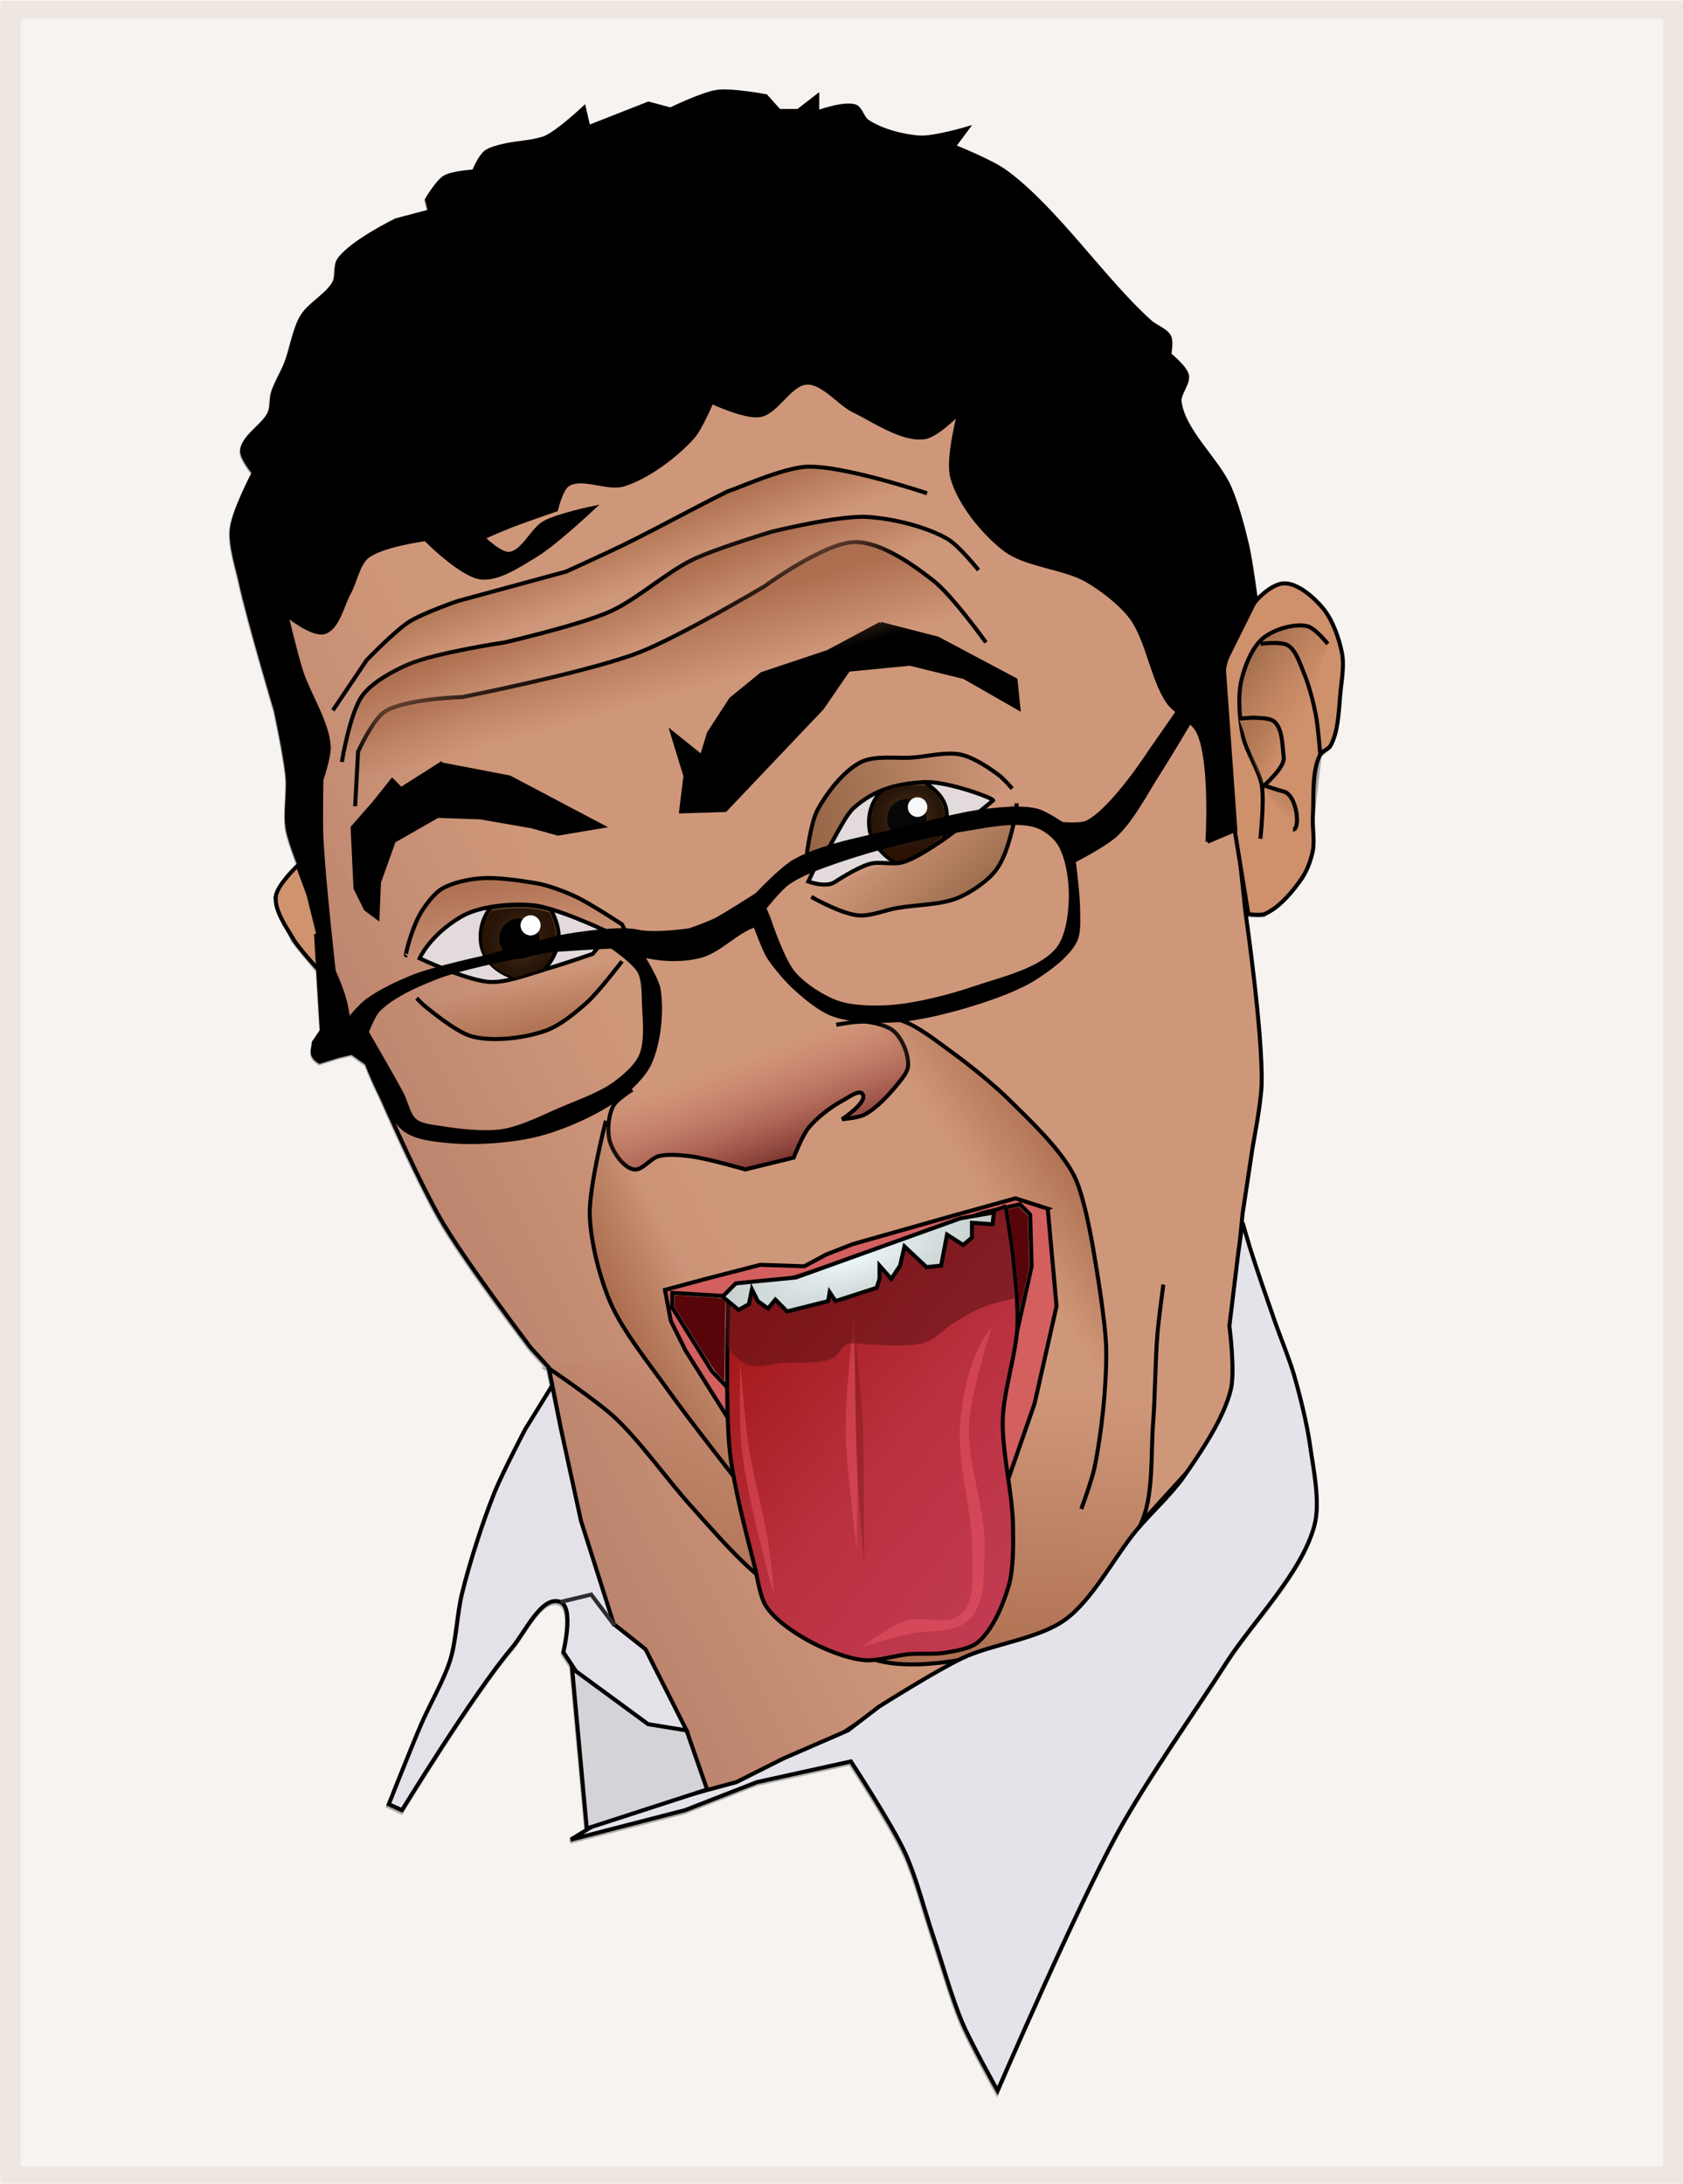 <svg xmlns="http://www.w3.org/2000/svg" xmlns:xlink="http://www.w3.org/1999/xlink" viewBox="0 0 385.26 500" version="1.0"><defs><filter id="N" color-interpolation-filters="sRGB"><feGaussianBlur stdDeviation=".521"/></filter><filter id="af" height="1.063" width="2.41" y="-.031" x="-.705" color-interpolation-filters="sRGB"><feGaussianBlur stdDeviation=".692"/></filter><filter id="l" color-interpolation-filters="sRGB"><feGaussianBlur stdDeviation=".447"/></filter><filter id="j" color-interpolation-filters="sRGB"><feGaussianBlur stdDeviation=".506"/></filter><filter id="f" color-interpolation-filters="sRGB"><feGaussianBlur stdDeviation=".62"/></filter><filter id="S" color-interpolation-filters="sRGB"><feGaussianBlur stdDeviation=".449"/></filter><filter id="V" color-interpolation-filters="sRGB"><feGaussianBlur stdDeviation=".17"/></filter><filter id="U" color-interpolation-filters="sRGB"><feGaussianBlur stdDeviation=".367"/></filter><filter id="T" color-interpolation-filters="sRGB"><feGaussianBlur stdDeviation=".502"/></filter><filter id="d" color-interpolation-filters="sRGB"><feGaussianBlur stdDeviation=".754"/></filter><filter id="h" color-interpolation-filters="sRGB"><feGaussianBlur stdDeviation=".557"/></filter><filter id="z" color-interpolation-filters="sRGB"><feGaussianBlur stdDeviation=".528"/></filter><filter id="x" color-interpolation-filters="sRGB"><feGaussianBlur stdDeviation=".593"/></filter><filter id="r" color-interpolation-filters="sRGB"><feGaussianBlur stdDeviation=".549"/></filter><filter id="u" color-interpolation-filters="sRGB"><feGaussianBlur stdDeviation=".38"/></filter><filter id="B" color-interpolation-filters="sRGB"><feGaussianBlur stdDeviation=".357"/></filter><filter id="D" color-interpolation-filters="sRGB"><feGaussianBlur stdDeviation=".186"/></filter><filter id="w" color-interpolation-filters="sRGB"><feGaussianBlur stdDeviation=".33"/></filter><filter id="s" color-interpolation-filters="sRGB"><feGaussianBlur stdDeviation=".378"/></filter><filter id="F" color-interpolation-filters="sRGB"><feGaussianBlur stdDeviation=".188"/></filter><filter id="C" color-interpolation-filters="sRGB"><feGaussianBlur stdDeviation=".198"/></filter><filter id="H" color-interpolation-filters="sRGB"><feGaussianBlur stdDeviation=".115"/></filter><filter id="I" color-interpolation-filters="sRGB"><feGaussianBlur stdDeviation=".192"/></filter><filter id="ad" color-interpolation-filters="sRGB"><feGaussianBlur stdDeviation=".154"/></filter><filter id="Q" color-interpolation-filters="sRGB"><feGaussianBlur stdDeviation=".077"/></filter><filter id="R" color-interpolation-filters="sRGB"><feGaussianBlur stdDeviation=".463"/></filter><filter id="ae" color-interpolation-filters="sRGB"><feGaussianBlur stdDeviation="1.19"/></filter><filter id="L" color-interpolation-filters="sRGB"><feGaussianBlur stdDeviation=".549"/></filter><filter id="J" color-interpolation-filters="sRGB"><feGaussianBlur stdDeviation=".557"/></filter><filter id="b" height="1.112" width="1.202" y="-.056" x="-.101" color-interpolation-filters="sRGB"><feGaussianBlur stdDeviation="11.67"/></filter><filter id="c" color-interpolation-filters="sRGB"><feGaussianBlur stdDeviation=".469"/></filter><filter id="aa" color-interpolation-filters="sRGB"><feGaussianBlur stdDeviation=".317"/></filter><filter id="W" color-interpolation-filters="sRGB"><feGaussianBlur stdDeviation=".376"/></filter><filter id="P" color-interpolation-filters="sRGB"><feGaussianBlur stdDeviation=".564"/></filter><filter id="Y" color-interpolation-filters="sRGB"><feGaussianBlur stdDeviation=".228"/></filter><filter id="ab" color-interpolation-filters="sRGB"><feGaussianBlur stdDeviation=".247"/></filter><filter id="p" color-interpolation-filters="sRGB"><feGaussianBlur stdDeviation="1.283"/></filter><filter id="o" height="1.065" width="1.755" y="-.033" x="-.377" color-interpolation-filters="sRGB"><feGaussianBlur stdDeviation=".733"/></filter><linearGradient id="O" y2="409.88" gradientUnits="userSpaceOnUse" x2="949.49" y1="395.36" x1="944.24"><stop stop-color="#ad6f50" offset="0"/><stop stop-color="#ad6f50" stop-opacity="0" offset="1"/></linearGradient><linearGradient id="i" y2="522.18" gradientUnits="userSpaceOnUse" x2="987.54" y1="550.1" x1="997.68"><stop stop-color="#702926" offset="0"/><stop stop-color="#cd675f" stop-opacity="0" offset="1"/></linearGradient><linearGradient id="m" y2="552.12" gradientUnits="userSpaceOnUse" x2="1055.5" y1="538.46" x1="1076.2"><stop stop-color="#ad6f50" offset="0"/><stop stop-color="#ad6f50" stop-opacity="0" offset="1"/></linearGradient><linearGradient id="t" y2="494.07" gradientUnits="userSpaceOnUse" x2="917.1" y1="476.85" x1="915.05"><stop stop-color="#ad6f50" offset="0"/><stop stop-color="#ad6f50" stop-opacity="0" offset="1"/></linearGradient><linearGradient id="v" y2="455.9" gradientUnits="userSpaceOnUse" x2="1064.4" y1="463.68" x1="1009.4"><stop stop-color="#916243" offset="0"/><stop stop-color="#916243" stop-opacity="0" offset="1"/></linearGradient><linearGradient id="y" y2="469.77" gradientUnits="userSpaceOnUse" x2="1025.4" y1="494.06" x1="1047.6"><stop stop-color="#916243" offset="0"/><stop stop-color="#916243" stop-opacity="0" offset="1"/></linearGradient><linearGradient id="A" y2="501.09" gradientUnits="userSpaceOnUse" x2="937.43" y1="514.83" x1="940.82"><stop stop-color="#ad6f50" offset="0"/><stop stop-color="#ad6f50" stop-opacity="0" offset="1"/></linearGradient><linearGradient id="e" y2="650.29" gradientUnits="userSpaceOnUse" x2="1037.1" y1="692.82" x1="954.22"><stop stop-color="#b37c68" offset="0"/><stop stop-color="#d09779" stop-opacity=".991" offset="1"/></linearGradient><linearGradient id="K" y2="431.56" gradientUnits="userSpaceOnUse" x2="971.65" y1="412.54" x1="966.38"><stop stop-color="#ad6f50" offset="0"/><stop stop-color="#ad6f50" stop-opacity="0" offset="1"/></linearGradient><linearGradient id="M" y2="421.15" gradientUnits="userSpaceOnUse" x2="963.02" y1="406.42" x1="957.58"><stop stop-color="#ad6f50" offset="0"/><stop stop-color="#ad6f50" stop-opacity="0" offset="1"/></linearGradient><linearGradient id="k" y2="568.29" gradientUnits="userSpaceOnUse" x2="979.64" y1="576.03" x1="962.97"><stop stop-color="#ad6f50" offset="0"/><stop stop-color="#ad6f50" stop-opacity="0" offset="1"/></linearGradient><linearGradient id="X" y2="438.17" gradientUnits="userSpaceOnUse" x2="1134.7" y1="424.41" x1="1114.9"><stop stop-color="#916243" offset="0"/><stop stop-color="#b87c55" stop-opacity="0" offset="1"/></linearGradient><linearGradient id="Z" y2="444.2" gradientUnits="userSpaceOnUse" x2="1132.1" y1="437.32" x1="1119.9"><stop stop-color="#a9714e" offset="0"/><stop stop-color="#a9714e" stop-opacity="0" offset="1"/></linearGradient><linearGradient id="ac" y2="458.14" gradientUnits="userSpaceOnUse" x2="1129.9" y1="449.03" x1="1135.5"><stop stop-color="#a9714e" offset="0"/><stop stop-color="#a9714e" stop-opacity="0" offset="1"/></linearGradient><linearGradient id="g" y2="595.92" gradientUnits="userSpaceOnUse" x2="1024.7" y1="667.56" x1="1017.2"><stop stop-color="#ad6f50" offset="0"/><stop stop-color="#ad6f50" stop-opacity="0" offset="1"/></linearGradient><linearGradient id="n" y2="646.65" gradientUnits="userSpaceOnUse" x2="1065.9" gradientTransform="matrix(.999 0 0 1.006 -694.8 82.827)" y1="588.74" x1="997.75"><stop stop-color="#a41a1b" offset="0"/><stop stop-color="#b9313f" offset=".5"/><stop stop-color="#c23a4f" offset="1"/></linearGradient><linearGradient id="a"><stop stop-color="#502d16" offset="0"/><stop stop-color="#28170b" offset=".712"/><stop stop-color="#2b1100" offset="1"/></linearGradient><radialGradient id="q" gradientUnits="userSpaceOnUse" cy="569.19" cx="1025.6" gradientTransform="matrix(1.122 -.379 .119 .354 -889.45 842.35)" r="34.375"><stop stop-color="#ebf6f6" offset="0"/><stop stop-color="#c1c8c8" offset="1"/></radialGradient><radialGradient id="G" xlink:href="#a" gradientUnits="userSpaceOnUse" cy="518.94" cx="452.89" gradientTransform="matrix(.999 0 0 1.086 -207.13 11.701)" r="9.733"/><radialGradient id="E" xlink:href="#a" gradientUnits="userSpaceOnUse" cy="488.52" cx="549.71" gradientTransform="matrix(1.001 -.25 .226 .902 377.34 155.63)" r="10.265"/></defs><g transform="translate(-106.225 -312.82) scale(.918)"><rect ry=".496" height="544.83" width="419.8" y="340.87" x="115.75" fill="#eee7e1"/><path opacity=".504" d="M121.26 345.46h408.78c.206 0 .373.217.373.487v534.68c0 .27-.167.488-.373.488H121.26c-.206 0-.373-.217-.373-.488v-534.68c0-.27.167-.487.373-.487z" fill="#fff"/></g><path opacity=".545" d="M295.97 363.79c-.576.003-1.08.033-1.531.094-3.717.505-11.72 4.406-11.72 4.406l-5.468-1.469-15 5.906-1.125-4.78s-6.222 5.843-9.5 7.343c-2.038.933-7.312 1.5-7.312 1.5s-5.778.729-7.688 2.188c-1.335 1.019-2.937 4.812-2.937 4.812s-5.4.297-7.313 1.469c-1.8 1.104-4.375 5.531-4.375 5.531l.719 2.938-8.406 2.218s-11.423 5.556-14.281 9.938c-.922 1.413-.319 4.031-1.094 5.531-1.614 3.12-6.214 5.464-8.031 8.469-1.932 3.194-2.665 8.303-4.032 11.78-.886 2.255-2.598 5.051-3.28 7.376-.41 1.394-.2 3.437-.75 4.781-1.35 3.29-6.69 6.043-6.938 9.594-.132 1.874 2.906 5.531 2.906 5.531s-4.997 9.51-5.469 14c-.421 4.012 1.325 9.31 2.188 13.25 2.134 9.742 8.78 32.062 8.78 32.062s2.498 11.561 2.938 16.594c.338 3.854-.633 9.09 0 12.906.612 3.69 4 11.781 4 11.781l1.094 4.406c-.994-2.666-1.929-5.144-2.531-7l-5.5 7.75 4.406 10.688 5.844 7.188.312-.25.938 15.906-1.969 2.937c-.02 1.604-1.226 3.21 1.469 4.813l4.719-1.47 3.312-.78 3.656 2.593s1.443 3.795 3.47 7.844c5.028 11.405 10.612 23.475 14.811 30.844 5.882 10.32 22.688 32.438 22.688 32.438l4.344 4.75-.313.031.407.282.843 4.28-6.75 10.907s-5.721 10.938-7.687 15.844c-2.936 7.326-6.133 17.397-8.031 25.062-1.214 4.902-1.45 11.769-2.938 16.594-1.574 5.102-5.214 11.312-7.312 16.219-2.532 5.92-8.063 19.875-8.063 19.875l3.313 1.5s17.94-29.347 27.438-40.531c3.23-3.804 7.446-13.29 12.062-11.438 3.472 1.393.75 12.53.75 12.53l3.156 4.782-.969-.719 3.656 39.938 1.063-.343-5.094 3.125 28.531-7.344 17.938-7.031 23.406-5.156s10.21 15.598 13.531 22.844c2.72 5.934 4.884 14.466 6.969 20.656 2.196 6.521 4.625 15.386 7.312 21.719 2.238 5.273 8.782 16.969 8.782 16.969s19.739-45.804 30-64.5c7.26-13.23 18.934-29.668 27.062-42.375 6.579-10.284 18.83-22.423 21.938-34.25 1.518-5.78-.264-13.987-1.094-19.906-.756-5.39-2.507-12.465-4.031-17.688-1.185-4.06-3.36-9.258-4.75-13.25-1.918-5.51-4.468-12.873-6.22-18.438-.587-1.868-1.812-6.25-1.812-6.25l-.718 5.093.718-7.312 2.563-16.938s2.077-10.812 2.187-15.5c.303-12.877-4.03-42.72-4.03-42.72l-1.25-11.811 1.968 12.156h4.031l9.531-9.188 2.563-6.656v-8.469l1.812-15.469 2.563-2.218 2.562-14 .375-8.844-4.75-11.406-9.53-6.281-6.938 4.062h-.375s-1.252-9.59-2.188-13.625c-1.02-4.392-2.603-10.246-4.406-14.375-2.97-6.803-11.484-14.006-12.438-21.375-.265-2.048 2.289-4.61 1.844-6.625-.44-1.99-4.406-5.156-4.406-5.156s.581-3.248 0-4.438c-.796-1.626-3.407-2.48-4.75-3.687-11.647-10.455-23.58-28.353-36.22-37.562-3.46-2.521-12.812-6.281-12.812-6.281l3.313-4.407s-8.151 2.388-11.719 2.188c-4.125-.231-9.738-1.695-13.156-4.031-1.163-.795-1.628-3.174-2.938-3.688-2.69-1.056-9.5 1.469-9.5 1.469v-4.063l-4.75 3.688h-4.78l-3.282-3.688s-6.496-1.21-10.53-1.187zM202.282 595.1c.063.15.123.316.188.469-.01.012-.157.156-.157.156-.01-.21-.015-.415-.03-.625zm127.06 175.97l-2.344 1.813-1.125.5 3.469-2.313zm-37.75 16.625l.031.125-2.625.719 2.594-.844z" fill-rule="evenodd" filter="url(#b)" stroke="#000" stroke-width="1.002" fill="#2b0000" transform="translate(-106.225 -312.82) scale(.918)"/><path d="M885.52 471.23s-5.17 4.88-5.493 7.69c-.393 3.423 2.62 7.661 4.394 10.62 1.426 2.378 5.873 7.148 5.873 7.148l1.258-.973c2.039-5.44-4.004-18.283-6.032-24.485z" fill-rule="evenodd" transform="matrix(.917 0 0 .923 -743.85 -236.809)" filter="url(#c)" stroke="#000" fill="#cf936e"/><path d="M987.47 700.72c11.108.806 22.811-9.826 33.919-14.154l14.292-9.423 21.379-11.363s14.733-3.28 19.993-6.68c6.817-4.406 17.212-20.874 17.212-20.874l2.197-4.395 11.72-12.817c6.165-7.016 9.788-15.996 12.084-26.001l-1.098-15.015 2.197-22.34 2.563-16.845s2.087-10.721 2.198-15.381c.303-12.798-4.029-42.481-4.029-42.481l-2.197-20.508-13.916-43.213-39.917-45.777-15.747-21.24-52.735-8.79-47.242 19.41-69.58 36.62 4.028 29.664 9.155 70.313s17.358 42.357 27.1 59.327c5.888 10.257 22.705 32.227 22.705 32.227l4.394 4.76 7.473 37.474 8.482 26.14 3.089 2.306 4.988 4.206 10.165 19.815 5.127 15.035z" fill-rule="evenodd" transform="matrix(.917 0 0 .923 -743.85 -236.809)" filter="url(#d)" stroke="#000" fill="url(#e)"/><path d="M947.78 595.74s12.233 8.183 16.846 12.451c6.403 5.924 13.175 15.518 19.043 21.973 4.391 4.83 10.102 11.45 15.015 15.747 8.585 7.509 19.888 18.899 30.762 22.339 6.81 2.154 16.803 1.047 23.804-.366 7.78-1.57 18.226-5.075 24.536-9.888 7.355-5.61 15.255-15.942 18.677-24.536 2.657-6.673 2.002-16.643 2.563-23.804.525-6.69.53-15.653 1.1-22.339.309-3.639 1.464-12.085 1.464-12.085" fill-rule="evenodd" transform="matrix(.917 0 0 .923 -743.85 -236.809)" filter="url(#f)" stroke="#000" fill="url(#g)"/><path d="M969.02 526.89s-3.906 2.364-4.76 4.028c-1.259 2.452-1.609 6.543-.733 9.156.84 2.508 3.255 6.121 5.86 6.592 2.079.375 4.174-2.787 6.225-3.296 2.239-.557 5.399-.268 7.69 0 4.262.497 13.916 3.296 13.916 3.296l12.085-2.93s2.113-5.418 3.662-7.324c2.121-2.61 5.813-5.393 8.79-6.958 1.322-.696 3.929-2.707 4.76-1.465 1.347 2.01-5.127 6.225-5.127 6.225s3.994-.34 5.493-1.098c3.053-1.546 6.273-5.03 8.423-7.69.96-1.188 2.446-2.874 2.564-4.396.21-2.705-1.358-6.523-3.296-8.422-1.589-1.558-4.752-2.278-6.958-2.564-2.298-.298-7.69.733-7.69.733" fill-rule="evenodd" transform="matrix(.917 0 0 .923 -743.85 -236.809)" filter="url(#h)" stroke="#000" fill="url(#i)"/><path d="M962.43 534.58s-4.252 16.307-4.028 23.438c.209 6.659 2.48 15.493 5.127 21.607 3.086 7.13 9.77 15.281 14.282 21.607 5.55 7.782 19.409 25.269 19.409 25.269l17.578 17.212h36.988" fill-rule="evenodd" transform="matrix(.917 0 0 .923 -743.85 -236.809)" filter="url(#j)" stroke="#000" fill="url(#k)"/><path d="M1081.1 630.9s2.637-7.09 3.296-10.254c1.8-8.647 3.047-20.465 2.93-29.297-.093-6.976-2.93-23.071-2.93-23.071s-2.245-14.613-5.127-20.142c-3.42-6.562-10.823-13.502-16.113-18.677-4.073-3.984-10.017-8.768-14.648-12.085-3.57-2.557-8.267-6.36-12.451-7.69-1.678-.534-5.86-.367-5.86-.367" fill-rule="evenodd" transform="matrix(.917 0 0 .923 -743.85 -236.809)" filter="url(#l)" stroke="#000" fill="url(#m)"/><path d="M239.843 276.754l2.015 22.317-5.036 22.318-6.715 19.275-4.7-11.835 6.38-19.275 4.364-19.612-.336-11.835-2.35-2.367-8.73 2.03-15.778 5.748-15.108 6.086-7.721 2.705-13.43 3.72-7.72.676-11.08-.676v3.381l9.065 14.54 6.715 7.102-.672 7.439-12.086-19.275-3.357-6.763-1.343-7.1 8.729-2.368 13.093-3.381 10.072.338 5.035-2.705 6.043-2.367 23.837-6.763 13.429-3.72 7.386 2.367z" fill-rule="evenodd" stroke="#000" stroke-width=".92" fill="#d35f5f"/><path d="M366.49 641.7s1.434 8.75 1.83 12.528c.54 5.177 1.339 12.118 1.097 17.318-.328 7.043-3.447 16.165-3.659 23.213-.24 7.993 2.466 18.534 2.561 26.53.054 4.544.188 10.751-1.098 15.107-1.357 4.6-3.998 10.958-7.682 14.002-1.959 1.618-5.553 2.137-8.048 2.58-2.705.478-6.41.135-9.146.368-3.418.29-7.93 1.847-11.341 1.474-4.521-.495-10.308-2.906-14.267-5.159-3.328-1.893-7.759-4.902-9.877-8.106-1.714-2.59-2.158-6.934-2.927-9.949-2.179-8.547-5.239-19.97-6.22-28.74-1.276-11.425-.365-38.32-.365-38.32L333.2 653.49l33.291-11.79z" fill-rule="evenodd" stroke="#000" stroke-width="1.002" fill="url(#n)" transform="translate(-106.225 -312.82) scale(.918)"/><path d="M234.5 300.91s-2.564 20.018-1.938 30.031c.508 8.113 2.407 23.812 2.407 23.812s.386-16.08 0-23.938c-.5-10.15-.47-29.91-.47-29.91zm31.375 2.969c-4.774 5.968-6.74 15.067-7.281 22.969-.335 9.813 2.886 19.087 2.844 28.906-.02 4.704.89 10.649-2.563 13.844-3.099 2.868-8.818.194-12.812 1.562-3.7 1.26-10.07 5.96-10.07 5.96s7.69-2.328 11.625-3.125c4.56-.923 9.317.167 12.781-2.937 4.181-3.747 3.571-9.955 3.844-15.562.483-9.943-3.915-19.333-3.563-29.281.24-6.756 5.188-22.344 5.188-22.344zm-57.531 7.906s-.412 13.221.313 19.781c1.02 9.25 3.433 18.307 5.656 27.344.546 2.221 1.875 6.594 1.875 6.594s-.87-8.605-1.563-12.875c-1.18-7.28-3.31-14.395-4.406-21.688-.954-6.35-1.875-19.156-1.875-19.156z" fill-opacity=".34" transform="matrix(1 0 0 1 -38.873 0)" filter="url(#o)" fill="#ff6777"/><path d="M205.42 308.6s2.747 3.263 4.675 3.896c2.719.892 5.71-.433 8.57-.52 1.817-.055 3.644.17 5.454 0 1.842-.174 3.818-.173 5.453-1.039 1.299-.687 1.76-2.554 3.117-3.116 1.52-.63 3.29-.033 4.934 0 2.166.043 4.328.34 6.493.26 2.264-.085 4.633.021 6.752-.78 2.269-.857 3.917-2.868 5.973-4.155 2.103-1.316 4.205-2.678 6.493-3.636 2.577-1.079 8.05-2.337 8.05-2.337l-2.596-20.517-63.887 20.257z" fill-opacity=".58" transform="matrix(1 0 0 1 -38.873 0)" filter="url(#p)" fill="#5d1215"/><path d="M295.89 664.18l4.024 3.316 2.56-1.474.733-3.684 1.463 2.947 2.56 1.843 1.83-2.211 2.926 2.948 10.243-2.58.366-2.21 1.464 2.21 10.243-3.316.731-2.21v-3.317l2.927 3.316 2.195-3.316 1.098-4.79 5.487 5.158 3.658-.368 1.464-7.738 4.024 2.58 2.195-1.843v-3.685l5.121.369.366-2.948-8.414 1.474-40.973 14.74-14.999 1.473-3.292 3.316z" fill-rule="evenodd" stroke="#000" stroke-width="1.002" fill="url(#q)" transform="translate(-106.225 -312.82) scale(.918)"/><path d="M240.44 142.84l-12.062 6.438-15.125 5.062-7.031 5.75-5.063 7.781-1.656 5.406-6.719-5.406 3 9.813-1 8.094 10.094-.313 22.156-23.344 6.031-8.781 14.094-1.375 12.438 3.062 12.4 7.1-.656-6.437-17.812-9.469-13.094-3.375zm-100.72 32.125l-9.063 5.75-2-2.031-4.03 5.062-5.032 5.75.656 13.875 2.344 4.75 2.688 2 .343-8.094 3.375-9.468 10.062-5.75 9.72.343 11.75 2.032 6.062 1.687 10.062-1.687-21.15-11.17-15.78-3.03z" fill-rule="evenodd" transform="matrix(1 0 0 1 -38.873 0)" filter="url(#r)" stroke="#000" stroke-width=".92"/><path d="M912.6 493.53c-.526.696 1.364-7 3.875-10.944 1.098-1.725 3.18-4.443 4.932-5.493 2.665-1.598 6.853-2.441 9.953-2.662 3.945-.28 9.58.563 13.485 1.197 3.086.5 7.044 1.996 9.888 3.296 3.718 1.7 11.719 6.958 11.719 6.958l2.563 5.127" fill-rule="evenodd" transform="matrix(.917 0 0 .923 -743.85 -236.809)" filter="url(#s)" stroke="#000" fill="url(#t)"/><path d="M1012.6 468.3s1.029-7.724 2.563-10.62c2.295-4.33 6.595-9.913 10.986-12.085 3.46-1.71 8.969-.817 12.819-1.099 3.622-.265 8.537-1.513 12.084-.732 3.169.698 6.92 3.19 9.522 5.127 1.122.835 3.296 3.296 3.296 3.296" fill-rule="evenodd" transform="matrix(.917 0 0 .923 -743.85 -236.809)" filter="url(#u)" stroke="#000" fill="url(#v)"/><path d="M962.06 487.34s-12.267-5.736-17.944-6.226c-5.434-.468-13.246.159-17.944 2.93-7.774 4.586-10.254 10.254-10.254 10.254s12.026 5.596 17.578 5.86c4.392.208 10.044-2.126 14.282-3.296 3.45-.953 11.353-3.663 11.353-3.663l3.662-4.394-.732-1.465z" fill-rule="evenodd" transform="matrix(.917 0 0 .923 -743.85 -236.809)" filter="url(#w)" stroke="#000" fill="#e3dbdb"/><path d="M1013.7 479.05s7.766 4.443 12.108 4.627c2.799.118 6.4-1.327 9.155-1.832 4.602-.843 11.07-.75 15.381-2.563 3.261-1.372 7.4-4.127 9.522-6.958 2.522-3.365 3.808-9.088 4.76-13.184.226-.969.367-3.296.367-3.296" fill-rule="evenodd" transform="matrix(.917 0 0 .923 -743.85 -236.809)" filter="url(#x)" stroke="#000" fill="url(#y)"/><path d="M966.45 495.03s-5.768 7.555-8.79 10.254c-2.771 2.477-6.746 5.725-10.253 6.958-5.199 1.827-12.968 2.813-18.311 1.465-4.314-1.089-12.451-8.057-12.451-8.057l-1.465-1.465" fill-rule="evenodd" transform="matrix(.917 0 0 .923 -743.85 -236.809)" filter="url(#z)" stroke="#000" fill="url(#A)"/><path d="M1059.1 455.11c0-.556-10.856-4.534-16.48-4.53-6.311.303-12.762 1.25-18.677 6.727-3.071 3.288-7.174 13.571-7.69 10.986l-3.296 6.958s4.38 1.63 6.669.097c.323-.217 5.454-3.58 8.712-4.491 2.33-.652 5.724.278 8.056-.366 3.127-.865 6.804-3.356 9.522-5.127 4.198-2.736 13.184-10.254 13.184-10.254z" fill-rule="evenodd" transform="matrix(.917 0 0 .923 -743.85 -236.809)" filter="url(#B)" stroke="#000" fill="#e3dbdb"/><path d="M1031.5 452.58c3.994-1.344 5.43-1.59 10.479-2.004 1.58 1.192 4.26 2.927 5.211 5.973.815 2.611.19 7.21-.794 8.458-3.588 1.89-7.217 5.106-11.01 5.56-.442.599-6.282-3.272-7.093-8.039-1.087-6.388 3.207-9.948 3.207-9.948z" fill-rule="evenodd" transform="matrix(.917 0 0 .923 -743.85 -236.809)" filter="url(#C)" stroke="#000" fill="#594528"/><path d="M1031.7 452.93c4.032-1.576 5.623-1.59 10.633-1.463 1.58 1.192 3.41 2.54 4.361 5.587.815 2.611.19 6.283-.794 7.53-3.588 1.89-6.831 5.106-10.623 5.56-1.1-.367-5.664-2.847-6.475-7.614-1.087-6.387 2.898-9.6 2.898-9.6z" fill-rule="evenodd" transform="matrix(.917 0 0 .923 -743.85 -236.809)" filter="url(#D)" fill="url(#E)"/><path d="M939.99 499.19l6.926-2.046c2.023-2.047 3.722-5.107 3.715-8.408.026-2.972-1.938-6.76-2.1-6.624-4.895-1.447-9.792-1.212-14.873-.461-1.745 2.404-2.554 4.73-2.49 7.593-.005 4.87 3.737 8.579 8.822 9.946z" fill-rule="evenodd" transform="matrix(.917 0 0 .923 -743.85 -236.809)" filter="url(#F)" stroke="#000" fill="#594528"/><path d="M244.24 584.58l6.56-2.022c2.021-2.06 3.54-4.634 3.532-7.954.026-2.991-1.577-6.406-1.74-6.269-4.89-1.455-9.279-1.183-14.355-.427-1.744 2.42-2.408 4.29-2.344 7.17-.005 4.9 3.267 8.126 8.347 9.502z" fill="url(#G)" fill-rule="evenodd" transform="translate(-106.225 -312.82) scale(.918)"/><path filter="url(#H)" d="M457.86 518.48c0 2.058-1.78 3.727-3.975 3.727s-3.975-1.669-3.975-3.727 1.78-3.727 3.975-3.727 3.975 1.669 3.975 3.727z" fill="#060606" transform="matrix(1.124 0 0 1.208 -302.587 -438.867)"/><path filter="url(#I)" d="M457.86 518.48c0 2.058-1.78 3.727-3.975 3.727s-3.975-1.669-3.975-3.727 1.78-3.727 3.975-3.727 3.975 1.669 3.975 3.727z" fill="#f8f8f8" transform="matrix(.562 0 0 .604 -45.045 -128.36)"/><path d="M1057.3 415.93s-8.38-11.659-13.184-15.381c-5.127-3.972-12.924-9.504-19.409-9.522-7.567-.02-22.705 10.986-22.705 10.986s-21.528 12.688-31.494 16.48c-12.701 4.832-43.946 10.986-43.946 10.986s-14.468.392-19.409 3.663c-2.973 1.967-6.592 9.887-6.592 9.887l-.732 13.55" fill-rule="evenodd" transform="matrix(.917 0 0 .923 -743.85 -236.809)" filter="url(#J)" stroke="#000" fill="url(#K)"/><path d="M896.51 445.59s2.041-12.322 5.127-16.48c2.452-3.303 7.579-6.053 11.353-7.69 6.821-2.96 24.17-5.494 24.17-5.494s18.848-4.321 26.367-7.69c6.621-2.967 13.97-9.672 20.508-12.817 5.667-2.727 19.776-6.958 19.776-6.958s16.59-4.073 23.804-3.662c6.253.355 14.725 2.35 20.142 5.493 2.822 1.638 7.69 7.69 7.69 7.69" fill-rule="evenodd" transform="matrix(.917 0 0 .923 -743.85 -236.809)" filter="url(#L)" stroke="#000" fill="url(#M)"/><path d="M1042.6 378.94s-20.814-6.972-30.03-6.592c-5.972.246-17.578 5.493-19.043 5.86-1.465.366-18.64 9.632-26.734 13.55-4.248 2.055-14.282 6.591-14.282 6.591l-27.1 7.325s-8.761 3.015-12.085 5.127c-3.612 2.295-10.62 9.521-10.62 9.521l-8.423 12.451" fill-rule="evenodd" transform="matrix(.917 0 0 .923 -743.85 -236.809)" filter="url(#N)" stroke="#000" fill="url(#O)"/><path d="M1122.8 483.31l-3.296-20.142s-5.115-28.108-2.93-39.917c1.081-5.841 4.392-13.556 8.423-17.944 1.629-1.773 4.543-4.094 6.958-4.028 3.42.092 7.34 3.61 9.522 6.225 2.37 2.842 4.108 7.721 4.76 11.353.468 2.598-.071 6.167-.365 8.79-.474 4.217-.44 10.231-2.564 13.915-.505.876-2.087 1.307-2.563 2.198-2.195 4.103-1.556 10.743-1.832 15.38-.15 2.523.467 5.94 0 8.423-.39 2.084-1.384 4.825-2.563 6.592-2.196 3.292-5.836 7.674-9.522 9.156-1.12.45-4.028 0-4.028 0z" fill-rule="evenodd" transform="matrix(.917 0 0 .923 -743.85 -236.809)" filter="url(#P)" stroke="#000" fill="#cf906c"/><path filter="url(#Q)" d="M457.86 518.48c0 2.058-1.78 3.727-3.975 3.727s-3.975-1.669-3.975-3.727 1.78-3.727 3.975-3.727 3.975 1.669 3.975 3.727z" transform="matrix(1.153 0 0 1.239 -404.444 -427.479)"/><path d="M1123.9 403.85l-8.063 10.969-8.062 14.656-9.5 13.562s-9.377 14.485-15.75 17.562c-1.692.817-6.25.375-6.25.375s-4.168-2.8-6.219-3.312c-3.62-.905-8.727-.401-12.438 0-6.154.664-14.157 2.882-20.156 4.406-8.42 2.138-20.199 3.879-27.812 8.062-3.341 1.836-9.53 8.406-9.53 8.406s-6.547 4.159-9.6 5.9c-1.967 1.123-7.245 2.913-7.245 2.913s-8.696 1.258-12.812.344c-5.919-1.314-20.156 1.469-20.156 1.469l-17.562 4.78s-12.765 2.749-17.969 4.75c-3.8 1.462-8.796 3.79-12.062 6.22-1.624 1.208-4.686 4.855-4.686 4.855-.335-7.197-4.686-14.297-7.963-21.495l1.46 23.971-1.998 2.918c-.021 1.594-1.23 3.188 1.469 4.781l4.75-1.469 3.312-.75 3.656 2.563s4.938 13.063 9.5 16.5c2.893 2.18 8.109 2.615 11.72 2.906 6.6.532 15.596-.122 22-1.812 6.314-1.668 14.483-5.293 19.75-9.157 2.76-2.025 6.26-5.324 7.687-8.437 2.305-5.03 3.11-12.851 2.219-18.312-.412-2.52-4.21-8.516-4.21-8.516 4.511 1.191 9.574 1.383 14.085.389 5.173-1.141 9.172-6.108 14.202-7.792 0 0 2.437 6.457 3.391 7.888 1.766 2.649 4.562 5.911 6.938 8.03 2.48 2.215 6.028 5.12 9.156 6.25 4.357 1.577 10.749 1.739 15.375 1.47 6.289-.366 14.525-2.507 20.53-4.407 4.555-1.44 10.648-3.623 14.657-6.218 3.391-2.196 8.088-5.533 9.875-9.157 1.024-2.077.715-5.37.719-7.687.01-3.643-1.094-12.094-1.094-12.094s7.908-4.007 10.625-6.594c4.06-3.866 7.588-10.662 10.625-15.375 5.204-8.077 16.469-27.469 16.469-27.469l6.968-16.844zm-54.188 57.5c2.097.63 4.66 2.532 5.844 4.375 2.249 3.503 3.02 9.4 2.937 13.562-.079 3.97-.772 9.761-3.312 12.812-4.34 5.212-14.078 7.35-20.5 9.531-6.185 2.102-14.733 4.303-21.25 4.75-3.96.272-9.44.213-13.188-1.094-3.735-1.301-8.402-4.303-10.97-7.312-2.904-3.405-6.218-13.562-6.218-13.562l-1.094-2.563s3.755-4.738 5.844-6.218c3.329-2.359 8.579-4.176 12.438-5.5 9.003-3.09 21.372-6.25 30.781-7.688 5.552-.848 13.31-2.71 18.688-1.094zm-105.84 30.031s5.624 3.752 6.938 6.219c1.147 2.155 1.027 5.622 1.125 8.062.154 3.848.782 9.28-.75 12.812-1.143 2.634-4.268 5.254-6.594 6.938-3.546 2.567-9.156 4.544-13.188 6.25-4.314 1.825-9.998 4.743-14.625 5.469-4.571.717-10.838.016-15.406-.72-2.028-.326-5.011-.534-6.594-1.843-1.703-1.408-2.24-4.645-3.281-6.594-2.502-4.686-8.781-15.375-8.781-15.375s1.603-4.164 2.906-5.5c3.437-3.525 9.728-6.234 14.312-8.031 7.881-3.09 25.973-6.227 27.438-6.594 1.465-.366 16.5-1.094 16.5-1.094z" fill-rule="evenodd" transform="matrix(.917 0 0 .923 -743.85 -236.809)" filter="url(#R)" stroke="#000"/><path d="M908.23 704.14l3.296 1.465s17.959-29.168 27.466-40.283c3.233-3.78 7.464-13.193 12.085-11.353 3.476 1.384.732 12.45.732 12.45l3.662 5.494 17.944 12.817 9.156 1.099-10.254-20.142-7.918-6.226-8.196-25.635-5.186-23.655-1.99-9.898-6.74 10.848s-5.723 10.872-7.69 15.747c-2.939 7.282-6.157 17.284-8.057 24.903-1.215 4.873-1.44 11.684-2.93 16.48-1.575 5.071-5.223 11.237-7.324 16.113-2.534 5.884-8.057 19.776-8.057 19.776z" fill-rule="evenodd" transform="matrix(.917 0 0 .923 -743.85 -236.809)" filter="url(#S)" stroke="#000" fill="#e4e2e8"/><path d="M953.64 712.93l28.565-7.324 17.944-6.958 23.438-5.127s10.225 15.504 13.55 22.705c2.724 5.898 4.872 14.355 6.958 20.508 2.198 6.481 4.635 15.313 7.324 21.607 2.24 5.241 8.79 16.846 8.79 16.846s19.757-45.505 30.03-64.087c7.268-13.15 18.961-29.485 27.1-42.115 6.585-10.221 18.861-22.303 21.972-34.058 1.52-5.744-.267-13.892-1.098-19.776-.757-5.357-2.503-12.388-4.029-17.578-1.186-4.035-3.37-9.216-4.76-13.184-1.92-5.476-4.473-12.78-6.226-18.311-.588-1.856-1.831-6.226-1.831-6.226l-1.099 7.69-2.197 17.945s1.475 11.154.366 15.747c-1.73 7.168-7.483 15.57-11.719 21.607-3.039 4.331-8.303 9.142-11.719 13.184-5.549 6.565-10.972 17.31-17.944 22.339-6.654 4.799-18.213 6.025-25.635 9.521-6.546 3.084-20.874 12.085-20.874 12.085l-7.69 5.86-16.113 6.958-11.72 5.859-19.042 5.127-13.916 4.028-8.423 5.127z" fill-rule="evenodd" transform="matrix(.917 0 0 .923 -743.85 -236.809)" filter="url(#T)" stroke="#000" fill="#e5e3ea"/><path d="M957.66 710.16l-3.662-39.709 18.964 13.827 9.6 1.554 5.128 14.649-30.03 9.68z" fill-rule="evenodd" transform="matrix(.917 0 0 .923 -743.85 -236.809)" filter="url(#U)" stroke="#000" fill="#d5d2d8"/><path style="block-progression:tb;text-transform:none;text-indent:0" d="M958.97 651.56l-.313.094-7.687 1.812.219 1 7.375-1.781 5.656 7.438.812-.594-5.875-7.688-.187-.281z" transform="matrix(.917 0 0 .923 -743.85 -236.809)" filter="url(#V)" fill="#2d2d2d" color="#000"/><path d="M1125.8 464.64s1.031-9.283.366-13.184c-.671-3.94-3.982-8.531-4.76-12.451-.794-3.99-1.276-9.585-.367-13.55.8-3.492 2.687-8.37 5.493-10.62 2.655-2.129 7.66-3.685 10.986-2.93 1.981.45 5.127 4.395 5.127 4.395" fill-rule="evenodd" transform="matrix(.917 0 0 .923 -743.85 -236.809)" filter="url(#W)" stroke="#000" fill="url(#X)"/><path d="M1126.4 451.72s5.547-4.713 5.238-7.22c-.332-2.698-.248-6.883-2.197-8.79-1.045-1.022-3.3-.983-4.761-1.099-1-.078-4.241.232-4.241.232" fill-rule="evenodd" transform="matrix(.917 0 0 .923 -743.85 -236.809)" filter="url(#Y)" stroke="#000" fill="url(#Z)"/><path filter="url(#aa)" d="M1128.6 415.59c-1.524.043-2.813.219-2.813.219l.125.968s1.258-.177 2.72-.218c1.46-.042 3.161.134 3.812.531.89.543 1.605 1.639 2.218 2.906.614 1.268 1.112 2.677 1.594 3.813 1.225 2.883 2.293 7.042 2.906 10.156.56 2.837 1.094 9.844 1.094 9.844l1-.094s-.53-6.918-1.125-9.938c-.623-3.162-1.69-7.334-2.969-10.344-.46-1.082-.944-2.533-1.593-3.875-.65-1.341-1.45-2.594-2.625-3.312-1.102-.673-2.82-.7-4.344-.656z" style="block-progression:tb;text-transform:none;text-indent:0" transform="matrix(.917 0 0 .923 -743.85 -236.809)" color="#000"/><path d="M1126.3 451.26s3.998 1.35 5.298 1.66c3.365.802 4.292 9.45 2.35 9.45" fill-rule="evenodd" transform="matrix(.917 0 0 .923 -743.85 -236.809)" filter="url(#ab)" stroke="#000" fill="url(#ac)"/><path filter="url(#ad)" d="M457.86 518.48c0 2.058-1.78 3.727-3.975 3.727s-3.975-1.669-3.975-3.727 1.78-3.727 3.975-3.727 3.975 1.669 3.975 3.727z" fill="#fff" transform="matrix(.577 0 0 .619 -140.436 -109.06)"/><path d="M1112.6 465.37l6.958-2.93-2.93-41.016 8.057-16.113s-1.26-9.54-2.197-13.55c-1.02-4.365-2.59-10.179-4.395-14.282-2.974-6.76-11.496-13.916-12.45-21.24-.266-2.035 2.276-4.588 1.83-6.592-.44-1.977-4.394-5.127-4.394-5.127s.582-3.211 0-4.394c-.796-1.617-3.416-2.463-4.761-3.662-11.658-10.391-23.602-28.201-36.255-37.354-3.464-2.506-12.818-6.226-12.818-6.226l3.296-4.394s-8.148 2.396-11.72 2.197c-4.128-.23-9.76-1.706-13.183-4.029-1.164-.79-1.619-3.15-2.93-3.662-2.693-1.05-9.521 1.465-9.521 1.465v-4.028l-4.761 3.662h-4.76l-3.297-3.662s-8.477-1.585-12.085-1.099c-3.72.502-11.719 4.395-11.719 4.395l-5.493-1.465-15.015 5.86-1.099-4.761s-6.24 5.833-9.521 7.324c-2.04.927-7.325 1.465-7.325 1.465s-5.778.747-7.69 2.197c-1.336 1.013-2.93 4.76-2.93 4.76s-5.41.3-7.324 1.466c-1.803 1.097-4.395 5.493-4.395 5.493l.733 2.93-8.423 2.197s-11.421 5.532-14.282 9.888c-.923 1.404-.322 4.003-1.099 5.493-1.615 3.101-6.237 5.437-8.056 8.423-1.934 3.175-2.66 8.262-4.029 11.719-.887 2.24-2.612 5.014-3.296 7.324-.41 1.386-.18 3.425-.732 4.76-1.351 3.27-6.709 5.993-6.958 9.523-.132 1.863 2.93 5.493 2.93 5.493s-5.021 9.452-5.494 13.916c-.421 3.987 1.334 9.268 2.198 13.184 2.136 9.682 8.789 31.86 8.789 31.86s2.488 11.479 2.93 16.48c.337 3.831-.634 9.026 0 12.818.612 3.666 4.028 11.719 4.028 11.719l4.395 17.578.732 8.423 2.563-.367s-2.8-24.575-3.295-35.156c-.2-4.28 0-14.282 0-14.282s2.015-5.843 1.83-8.423c-.425-5.964-5.15-12.977-6.957-18.677-1.305-4.115-3.663-13.916-3.663-13.916s6.506 5.29 9.522 4.395c3.36-.996 4.506-6.833 6.226-9.888 1.446-2.569 2.138-6.891 4.394-8.789 3.511-2.953 14.65-4.394 14.65-4.394s8.886 8.979 13.915 9.521c4.361.47 9.78-3.252 13.55-5.493 4.765-2.831 14.282-11.719 14.282-11.719s-8.772 1.824-12.085 3.662c-3.064 1.7-5.298 7.393-8.789 7.69-2.31.198-6.592-4.028-6.592-4.028s4.846-2.111 6.958-2.93c3.37-1.306 11.353-4.028 11.353-4.028s1.187-5.12 2.93-6.225c3.525-2.237 9.926 1.229 13.916 0 5.97-1.84 13.024-7.084 17.212-11.72 2.01-2.225 4.76-8.789 4.76-8.789s8.38 3.925 12.086 3.296c4.206-.713 7.455-7.915 11.719-8.056 4.086-.136 8.032 5.19 11.719 6.958 5.078 2.436 11.993 7.315 17.578 6.592 3.204-.415 8.789-6.226 8.789-6.226s-3.083 11.412-1.831 16.113c1.719 6.455 7.857 13.913 13.184 17.944 5.239 3.966 14.828 4.387 20.508 7.69 3.708 2.157 8.408 5.727 10.986 9.156 4.109 5.465 5.298 15.228 9.155 20.874 1.84 2.694 6.321 4.729 7.69 7.69 3.424 7.404 2.198 27.1 2.198 27.1z" fill-rule="evenodd" transform="matrix(.917 0 0 .923 -743.85 -236.809)" filter="url(#ae)" stroke="#000"/><path fill="#58050a" d="M233.282 276.313l-1.25.281-1.219.282.063.625c.042.343.324 2.25.625 4.25.807 5.373 1.54 12.155 1.75 16.468.053 1.094.103 1.92.125 1.844.02-.076.544-2.372 1.156-5.125l1.094-5.032-.157-5.75-.156-5.75-1.031-1.062-1-1.031zm-78.843 20.25v2.75l4.437 7.094c3.925 6.296 4.575 7.26 5.688 8.469l1.25 1.375.093-6.532c.046-3.579.097-7.672.125-9.093l.063-2.563-.438-.406c-.504-.454-.515-.453-5.687-.75a315.162 315.162 0 01-4.531-.281l-1-.063z"/><path d="M234.4 303.91s.378 16.976.45 25.286c.081 9.353 1.843 28.935 1.843 28.935s-.086-19.749-.215-29.112c-.116-8.338-2.078-25.109-2.078-25.109z" fill-opacity=".504" transform="matrix(1 0 0 1 -38.873 0)" filter="url(#af)" fill="#811b21"/></svg>